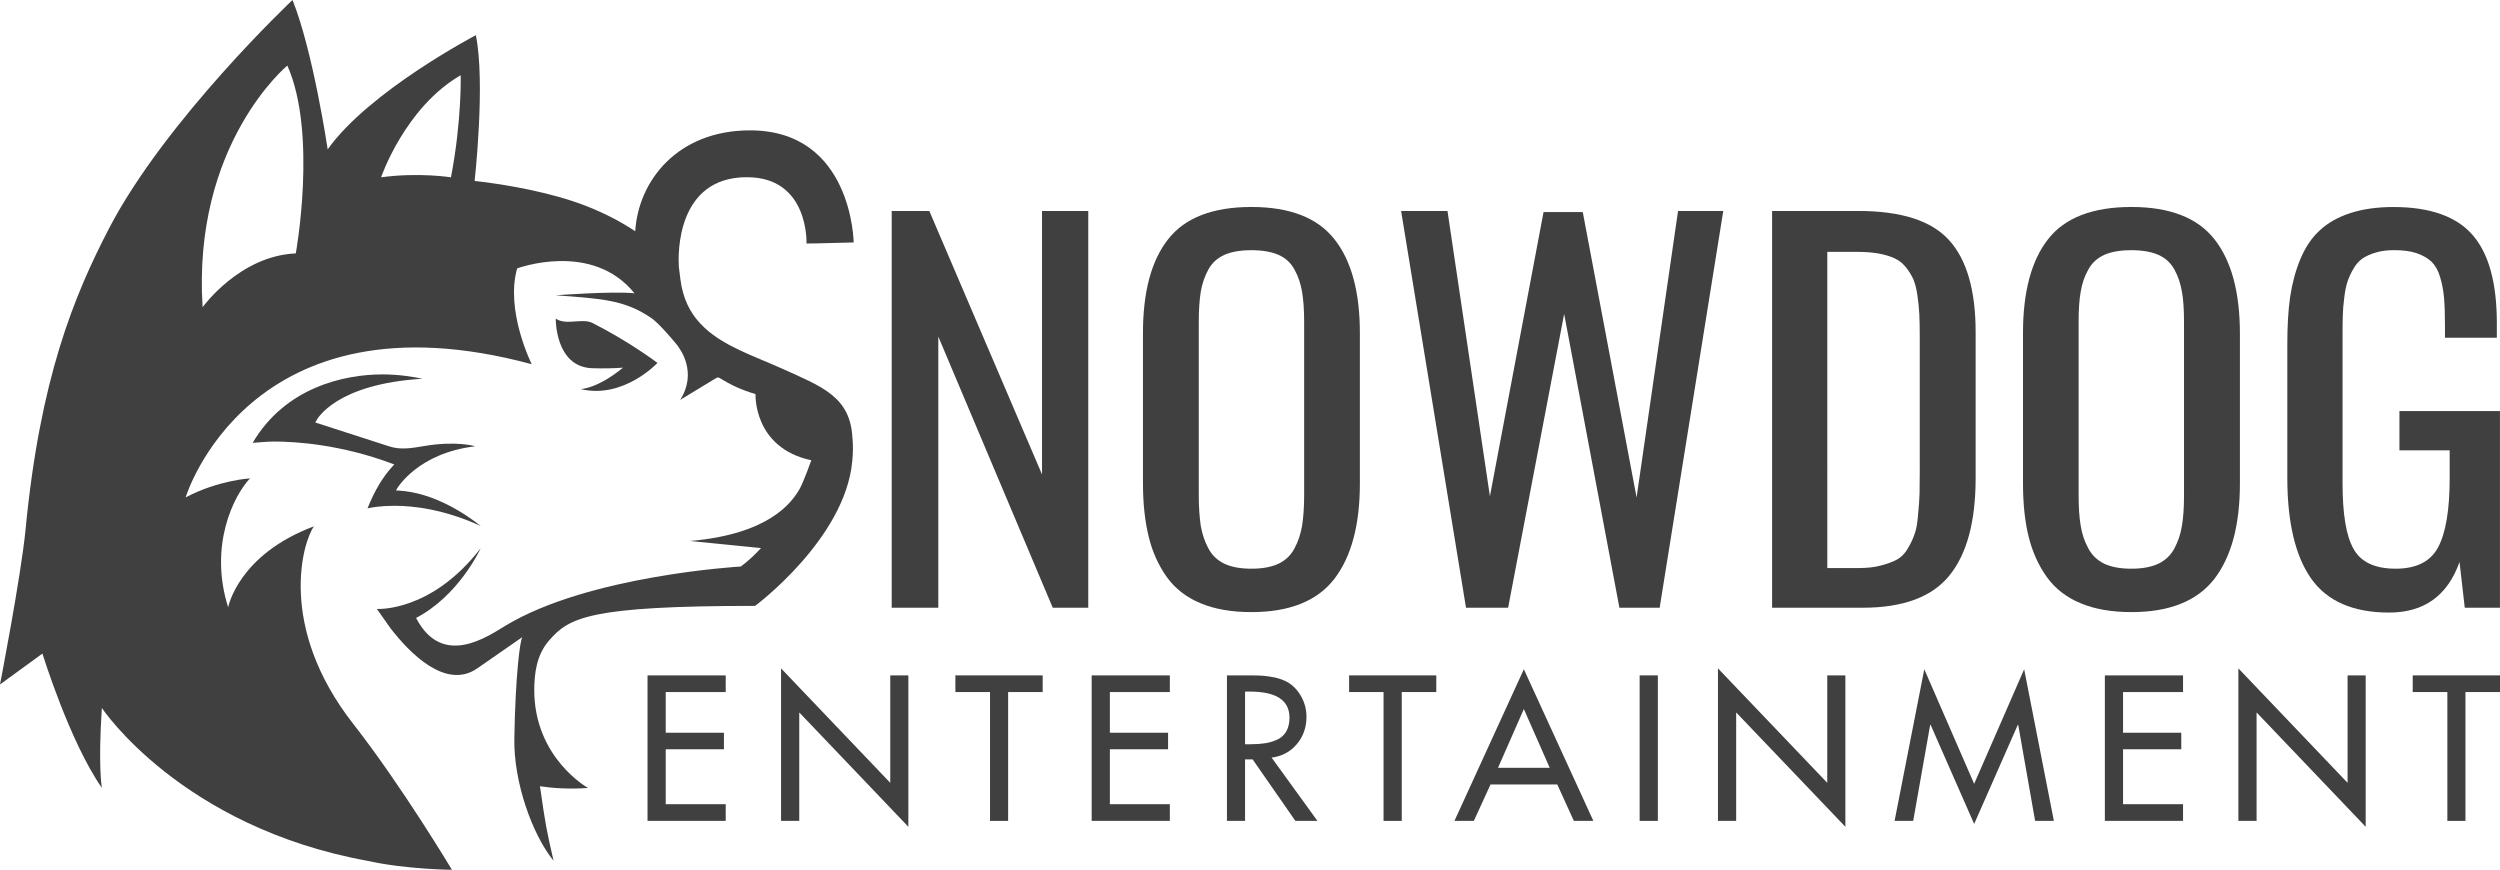 <?xml version="1.0" encoding="utf-8"?>
<!-- Generator: Adobe Illustrator 26.0.2, SVG Export Plug-In . SVG Version: 6.00 Build 0)  -->
<svg version="1.1" id="Layer_1" xmlns="http://www.w3.org/2000/svg" xmlns:xlink="http://www.w3.org/1999/xlink" x="0px" y="0px"
	 viewBox="0 0 538.47 187.34" style="enable-background:new 0 0 538.47 187.34;" xml:space="preserve">
<style type="text/css">
	.st0{fill:#404041;}
</style>
<g>
	<g>
		<g>
			<path class="st0" d="M224.44,45.44v56.75l-24.28-56.75h-8.1v85.46h10.04V72.5l24.65,58.4h7.65V45.44H224.44z"/>
			<path class="st0" d="M287.44,51.55c-3.66-4.65-9.61-6.97-17.9-6.97c-8.31,0-14.29,2.31-17.9,6.9
				c-3.64,4.58-5.46,11.34-5.46,20.24v32.38c0,4.39,0.43,8.24,1.25,11.57c0.8,3.28,2.13,6.16,3.9,8.64c1.79,2.48,4.2,4.35,7.25,5.62
				c3.05,1.28,6.71,1.91,10.96,1.91c8.24,0,14.22-2.41,17.88-7.18c3.66-4.79,5.48-11.62,5.48-20.52V71.72
				C292.9,62.89,291.08,56.16,287.44,51.55z M280.9,106.67c0,2.62-0.17,4.79-0.45,6.59c-0.31,1.77-0.83,3.38-1.63,4.84
				c-0.78,1.51-1.94,2.6-3.47,3.33c-1.54,0.71-3.47,1.06-5.81,1.06s-4.27-0.35-5.79-1.06c-1.53-0.73-2.69-1.82-3.49-3.33
				c-0.78-1.46-1.32-3.07-1.63-4.84c-0.26-1.79-0.43-3.97-0.43-6.59V69.24c0-2.57,0.17-4.72,0.43-6.42
				c0.31-1.72,0.85-3.33,1.63-4.75c0.8-1.46,1.96-2.5,3.49-3.19c1.51-0.66,3.45-0.99,5.79-0.99s4.27,0.33,5.81,0.99
				c1.53,0.68,2.69,1.72,3.47,3.19c0.8,1.42,1.32,3.02,1.63,4.75c0.28,1.7,0.45,3.85,0.45,6.42V106.67z"/>
			<path class="st0" d="M361.43,45.44l-8.93,61.71l-11.59-61.47h-8.45l-11.55,61.21l-9.14-61.45h-9.99l13.98,85.46h9.07l12.07-63.29
				l11.9,63.29h8.67l13.7-85.46H361.43z"/>
			<path class="st0" d="M419.8,51.72c-3.8-4.2-10.32-6.28-19.55-6.28h-18.56v85.46h19.44c8.74,0,14.97-2.29,18.73-6.92
				c3.78-4.63,5.67-11.64,5.67-21.02V71.51C425.52,62.51,423.61,55.9,419.8,51.72z M413.5,100.7c0,2.43-0.02,4.3-0.05,5.6
				c-0.05,1.28-0.14,2.83-0.33,4.65c-0.14,1.82-0.4,3.21-0.76,4.13c-0.31,0.92-0.78,1.94-1.42,3.02c-0.64,1.13-1.44,1.91-2.34,2.41
				c-0.94,0.52-2.1,0.94-3.49,1.3c-1.39,0.38-3,0.54-4.82,0.54h-6.71V54.25h6.45c1.75,0,3.28,0.12,4.58,0.35
				c1.3,0.24,2.43,0.57,3.42,1.02c0.94,0.43,1.75,1.04,2.41,1.87c0.66,0.78,1.18,1.65,1.61,2.53c0.4,0.9,0.71,2.05,0.92,3.47
				c0.21,1.39,0.35,2.81,0.43,4.23c0.07,1.39,0.09,3.14,0.09,5.2V100.7z"/>
			<path class="st0" d="M476.98,51.55c-3.66-4.65-9.61-6.97-17.9-6.97c-8.34,0-14.31,2.31-17.92,6.9
				c-3.61,4.58-5.43,11.34-5.43,20.24v32.38c0,4.39,0.4,8.24,1.23,11.57c0.83,3.28,2.13,6.16,3.92,8.64
				c1.79,2.48,4.2,4.35,7.25,5.62c3.05,1.28,6.71,1.91,10.96,1.91c8.24,0,14.19-2.41,17.88-7.18c3.66-4.79,5.48-11.62,5.48-20.52
				V71.72C482.43,62.89,480.61,56.16,476.98,51.55z M470.41,106.67c0,2.62-0.14,4.79-0.45,6.59c-0.28,1.77-0.83,3.38-1.61,4.84
				c-0.8,1.51-1.96,2.6-3.49,3.33c-1.54,0.71-3.45,1.06-5.79,1.06c-2.36,0-4.27-0.35-5.81-1.06c-1.51-0.73-2.67-1.82-3.47-3.33
				c-0.8-1.46-1.35-3.07-1.63-4.84c-0.31-1.79-0.45-3.97-0.45-6.59V69.24c0-2.57,0.14-4.72,0.45-6.42c0.28-1.72,0.83-3.33,1.63-4.75
				c0.8-1.46,1.96-2.5,3.47-3.19c1.54-0.66,3.45-0.99,5.81-0.99c2.34,0,4.25,0.33,5.79,0.99c1.53,0.68,2.69,1.72,3.49,3.19
				c0.78,1.42,1.32,3.02,1.61,4.75c0.31,1.7,0.45,3.85,0.45,6.42V106.67z"/>
			<path class="st0" d="M516.81,88.54v8.45h10.82v5.97c0,6.82-0.83,11.81-2.48,14.9c-1.63,3.09-4.7,4.63-9.14,4.63
				c-4.49,0-7.51-1.42-9.09-4.27c-1.61-2.86-2.36-7.56-2.36-14.12V72.45c0-1.75,0-3.24,0.05-4.39c0.02-1.16,0.12-2.48,0.31-3.9
				c0.17-1.42,0.4-2.6,0.71-3.52c0.31-0.9,0.73-1.84,1.28-2.76c0.52-0.94,1.2-1.68,1.96-2.22c0.8-0.52,1.77-0.97,2.9-1.28
				c1.13-0.35,2.46-0.5,3.92-0.5c1.94,0,3.54,0.21,4.84,0.66c1.32,0.45,2.36,1.06,3.19,1.82c0.78,0.78,1.42,1.87,1.84,3.28
				c0.43,1.42,0.71,2.9,0.85,4.46c0.14,1.56,0.21,3.57,0.21,5.95v2.69h11.17V69.6c0-8.62-1.72-14.95-5.2-18.96
				c-3.47-4.01-9.16-6.05-17.07-6.05c-3.57,0-6.68,0.45-9.33,1.32s-4.82,2.1-6.54,3.71c-1.72,1.56-3.09,3.61-4.16,6.14
				c-1.04,2.48-1.77,5.22-2.22,8.17c-0.43,2.98-0.61,6.4-0.61,10.32v28.62c0,9.59,1.7,16.84,5.12,21.73
				c3.45,4.89,9.04,7.34,16.81,7.34c7.53,0,12.59-3.64,15.16-10.89l1.13,9.85h7.58V88.54H516.81z"/>
		</g>
		<g>
			<path class="st0" d="M156.31,149.06v-3.59h-16.84v31.34h16.84v-3.59h-12.92v-11.83h12.54v-3.57h-12.54v-8.76H156.31z"/>
			<path class="st0" d="M191.75,145.47v23.14l-23.52-24.65v32.85h3.92v-23.36l23.5,24.63v-32.61H191.75z"/>
			<path class="st0" d="M205.78,145.47v3.59h7.46v27.75h3.9v-27.75h7.44v-3.59H205.78z"/>
			<path class="st0" d="M251.97,149.06v-3.59h-16.84v31.34h16.84v-3.59h-12.92v-11.83h12.54v-3.57h-12.54v-8.76H251.97z"/>
			<path class="st0" d="M273.89,163.18c2.22-0.28,4.04-1.25,5.43-2.9c1.37-1.63,2.08-3.59,2.08-5.86c0-1.54-0.35-2.98-1.11-4.35
				c-0.73-1.35-1.72-2.41-3-3.16c-0.8-0.43-1.68-0.76-2.72-0.99c-1.06-0.21-1.94-0.33-2.67-0.38c-0.76-0.05-1.7-0.07-2.88-0.07
				h-4.75v31.34h3.9v-13.25h1.63l9.21,13.25h4.75L273.89,163.18z M269.42,160.3h-1.25v-11.34h1.04c5.69,0,8.53,1.87,8.53,5.62
				c0,1.18-0.24,2.17-0.71,3c-0.47,0.78-1.13,1.37-1.98,1.75c-0.87,0.38-1.72,0.64-2.6,0.76
				C271.57,160.23,270.56,160.3,269.42,160.3z"/>
			<path class="st0" d="M290.58,145.47v3.59H298v27.75h3.92v-27.75h7.44v-3.59H290.58z"/>
			<path class="st0" d="M328.22,144.15l-14.95,32.66h4.18l3.59-7.84h14.38l3.57,7.84h4.2L328.22,144.15z M322.65,165.38l5.57-12.66
				l5.57,12.66H322.65z"/>
			<path class="st0" d="M353.16,145.47v31.34h3.92v-31.34H353.16z"/>
			<path class="st0" d="M393.57,145.47v23.14l-23.54-24.65v32.85h3.92v-23.36l23.52,24.63v-32.61H393.57z"/>
			<path class="st0" d="M435.98,144.15l-10.77,24.68l-10.74-24.68l-6.4,32.66h4.01l3.66-20.69h0.09l9.38,21.35l9.4-21.35h0.09
				l3.64,20.69h4.04L435.98,144.15z"/>
			<path class="st0" d="M470.2,149.06v-3.59h-16.84v31.34h16.84v-3.59h-12.92v-11.83h12.54v-3.57h-12.54v-8.76H470.2z"/>
			<path class="st0" d="M505.64,145.47v23.14l-23.52-24.65v32.85h3.92v-23.36l23.5,24.63v-32.61H505.64z"/>
			<path class="st0" d="M519.67,145.47v3.59h7.46v27.75h3.9v-27.75h7.44v-3.59H519.67z"/>
		</g>
		<g>
			<path class="st0" d="M102.36,96.13c-12.32,1.43-16.79,9.01-16.83,9.08l-0.24,0.42l0.48,0.03c7.69,0.4,14.64,5.15,17.79,7.64
				c-7.8-3.57-14.35-4.36-18.61-4.36c-2.88,0-4.87,0.35-5.79,0.55c1.49-3.76,3.32-6.83,5.46-9.13l0.3-0.32l-0.41-0.16
				c-11.07-4.15-20.77-4.78-25.56-4.78c-1.32,0-3.96,0.24-4.53,0.28c7.05-12,19.8-14.74,27.91-14.74c3.67,0,6.77,0.53,8.65,0.94
				c-18.69,1.13-22.69,8.71-22.86,9.04L67.91,91l16.01,5.17c2.38,0.77,4.85,0.34,7.31-0.08C98.44,94.86,102.36,96.13,102.36,96.13z"
				/>
			<path class="st0" d="M141.62,78.16c0,0-7.36,7.89-16.6,5.63c0.18,0,3.62-0.06,9.17-4.6c-1.94,0.14-4.18,0.2-6.65,0.12
				c-8.02-0.28-7.84-10.69-7.84-10.69c2.23,1.55,5.69-0.18,7.92,0.95c7.75,3.92,13.62,8.32,13.98,8.59L141.62,78.16z"/>
		</g>
		<path class="st0" d="M146.22,57.34h-0.02v-0.21C146.22,57.27,146.22,57.34,146.22,57.34z"/>
	</g>
	<path class="st0" d="M183.61,94.42c-0.41-9.02-6.59-11.15-15.38-15.12c-5.88-2.64-12.14-4.67-16.43-8.66
		c-0.36-0.33-0.69-0.67-1.02-1.02c-2.2-2.36-3.71-5.38-4.23-9.47c-0.11-0.99-0.23-1.94-0.35-2.81v-0.21
		c-0.12-2.1-0.59-19.06,14.78-18.96c13.32,0.07,12.73,14.28,12.73,14.28s2.69,0,10.16-0.23c0,0-0.26-24.16-22.34-24.14
		c-15.57,0-24.04,10.84-24.71,21.73c-2.69-1.8-6.16-3.71-10.48-5.41c-7.3-2.88-17.1-4.65-24.11-5.43c0,0,2.36-21.18,0.26-31.39
		c0,0-23,12.05-31.91,24.59c0,0-3.16-21.23-7.58-32.17c0,0-27.34,25.79-39.53,49.22C15.92,63.79,8.62,81.5,5.5,114.11
		C4.51,124.17,0,147.43,0,147.43l9.14-6.66c0,0,5.81,18.89,12.8,28.93c-0.05-0.35-0.81-4.89,0-17.21c0,0,17,25.62,57.29,32.94
		c8.29,1.84,18.11,1.91,18.11,1.91s-10.73-17.96-21.26-31.43c-16.48-21.08-10.77-39.41-8.45-42.55
		c-16.39,6.14-18.49,17.45-18.49,17.45c-4.2-13.32,1.21-24.07,4.7-27.77c0,0-6.8,0.37-13.86,4.1c0,0,13.6-45.15,74.55-28.69
		c0,0-5.76-11.5-3.14-20.64c0,0,16.11-6,25.27,5.36c-4.65-0.49-16.98,0.43-16.98,0.43c9.92,0.75,14.85,0.94,20.69,4.96
		c1.37,0.94,4.41,4.41,5.45,5.74c0.66,0.87,4.46,5.85,0.69,11.83l7.79-4.73c0.21-0.11,0.45-0.11,0.66,0c2.5,1.54,4.75,2.6,7.77,3.48
		c0,0-0.54,11.57,12.02,14.26c0,0-1.7,4.75-2.53,6.19c-1.72,2.97-6.59,9.73-23.59,11.19l15.28,1.53c-1.32,1.45-2.76,2.79-4.34,3.97
		c0,0-32.78,1.87-50.75,12.78c-3.83,2.31-13.58,9.14-19.2-1.7c9.04-4.73,13.65-14.41,13.91-15.02
		c-10.65,13.84-22.34,13.08-22.34,13.08s0,0.02,0.02,0.05l2.86,4.06c4.11,5.34,11.92,13.41,18.73,8.69
		c8.25-5.74,9.53-6.63,9.71-6.74c-0.47,0.54-1.5,8.06-1.73,21.85c-0.17,9.31,3.82,20.64,8.45,26.33c-1.56-6.8-1.7-7.53-2.93-16.05
		c2.79,0.42,6.38,0.66,10.35,0.37c0,0-11.62-6.47-11.58-21.18c0.03-3.42,0.45-7.46,3.22-10.62c4.27-4.89,8.52-7.42,44.35-7.42
		c0,0,19.36-14.38,20.92-31.12c0.19-1.82,0.19-3.38,0.07-4.77C183.63,94.53,183.63,94.49,183.61,94.42z M63.71,54.58
		C51.57,55.1,43.64,66.17,43.64,66.17C41.4,31.03,61.89,14.12,61.89,14.12C68.41,28.77,63.71,54.58,63.71,54.58z M97.13,38.19
		c0,0-6.95-1.11-15.05,0c0,0,5.13-15.04,17.15-21.99C99.23,16.2,99.49,25.91,97.13,38.19z"/>
</g>
</svg>
